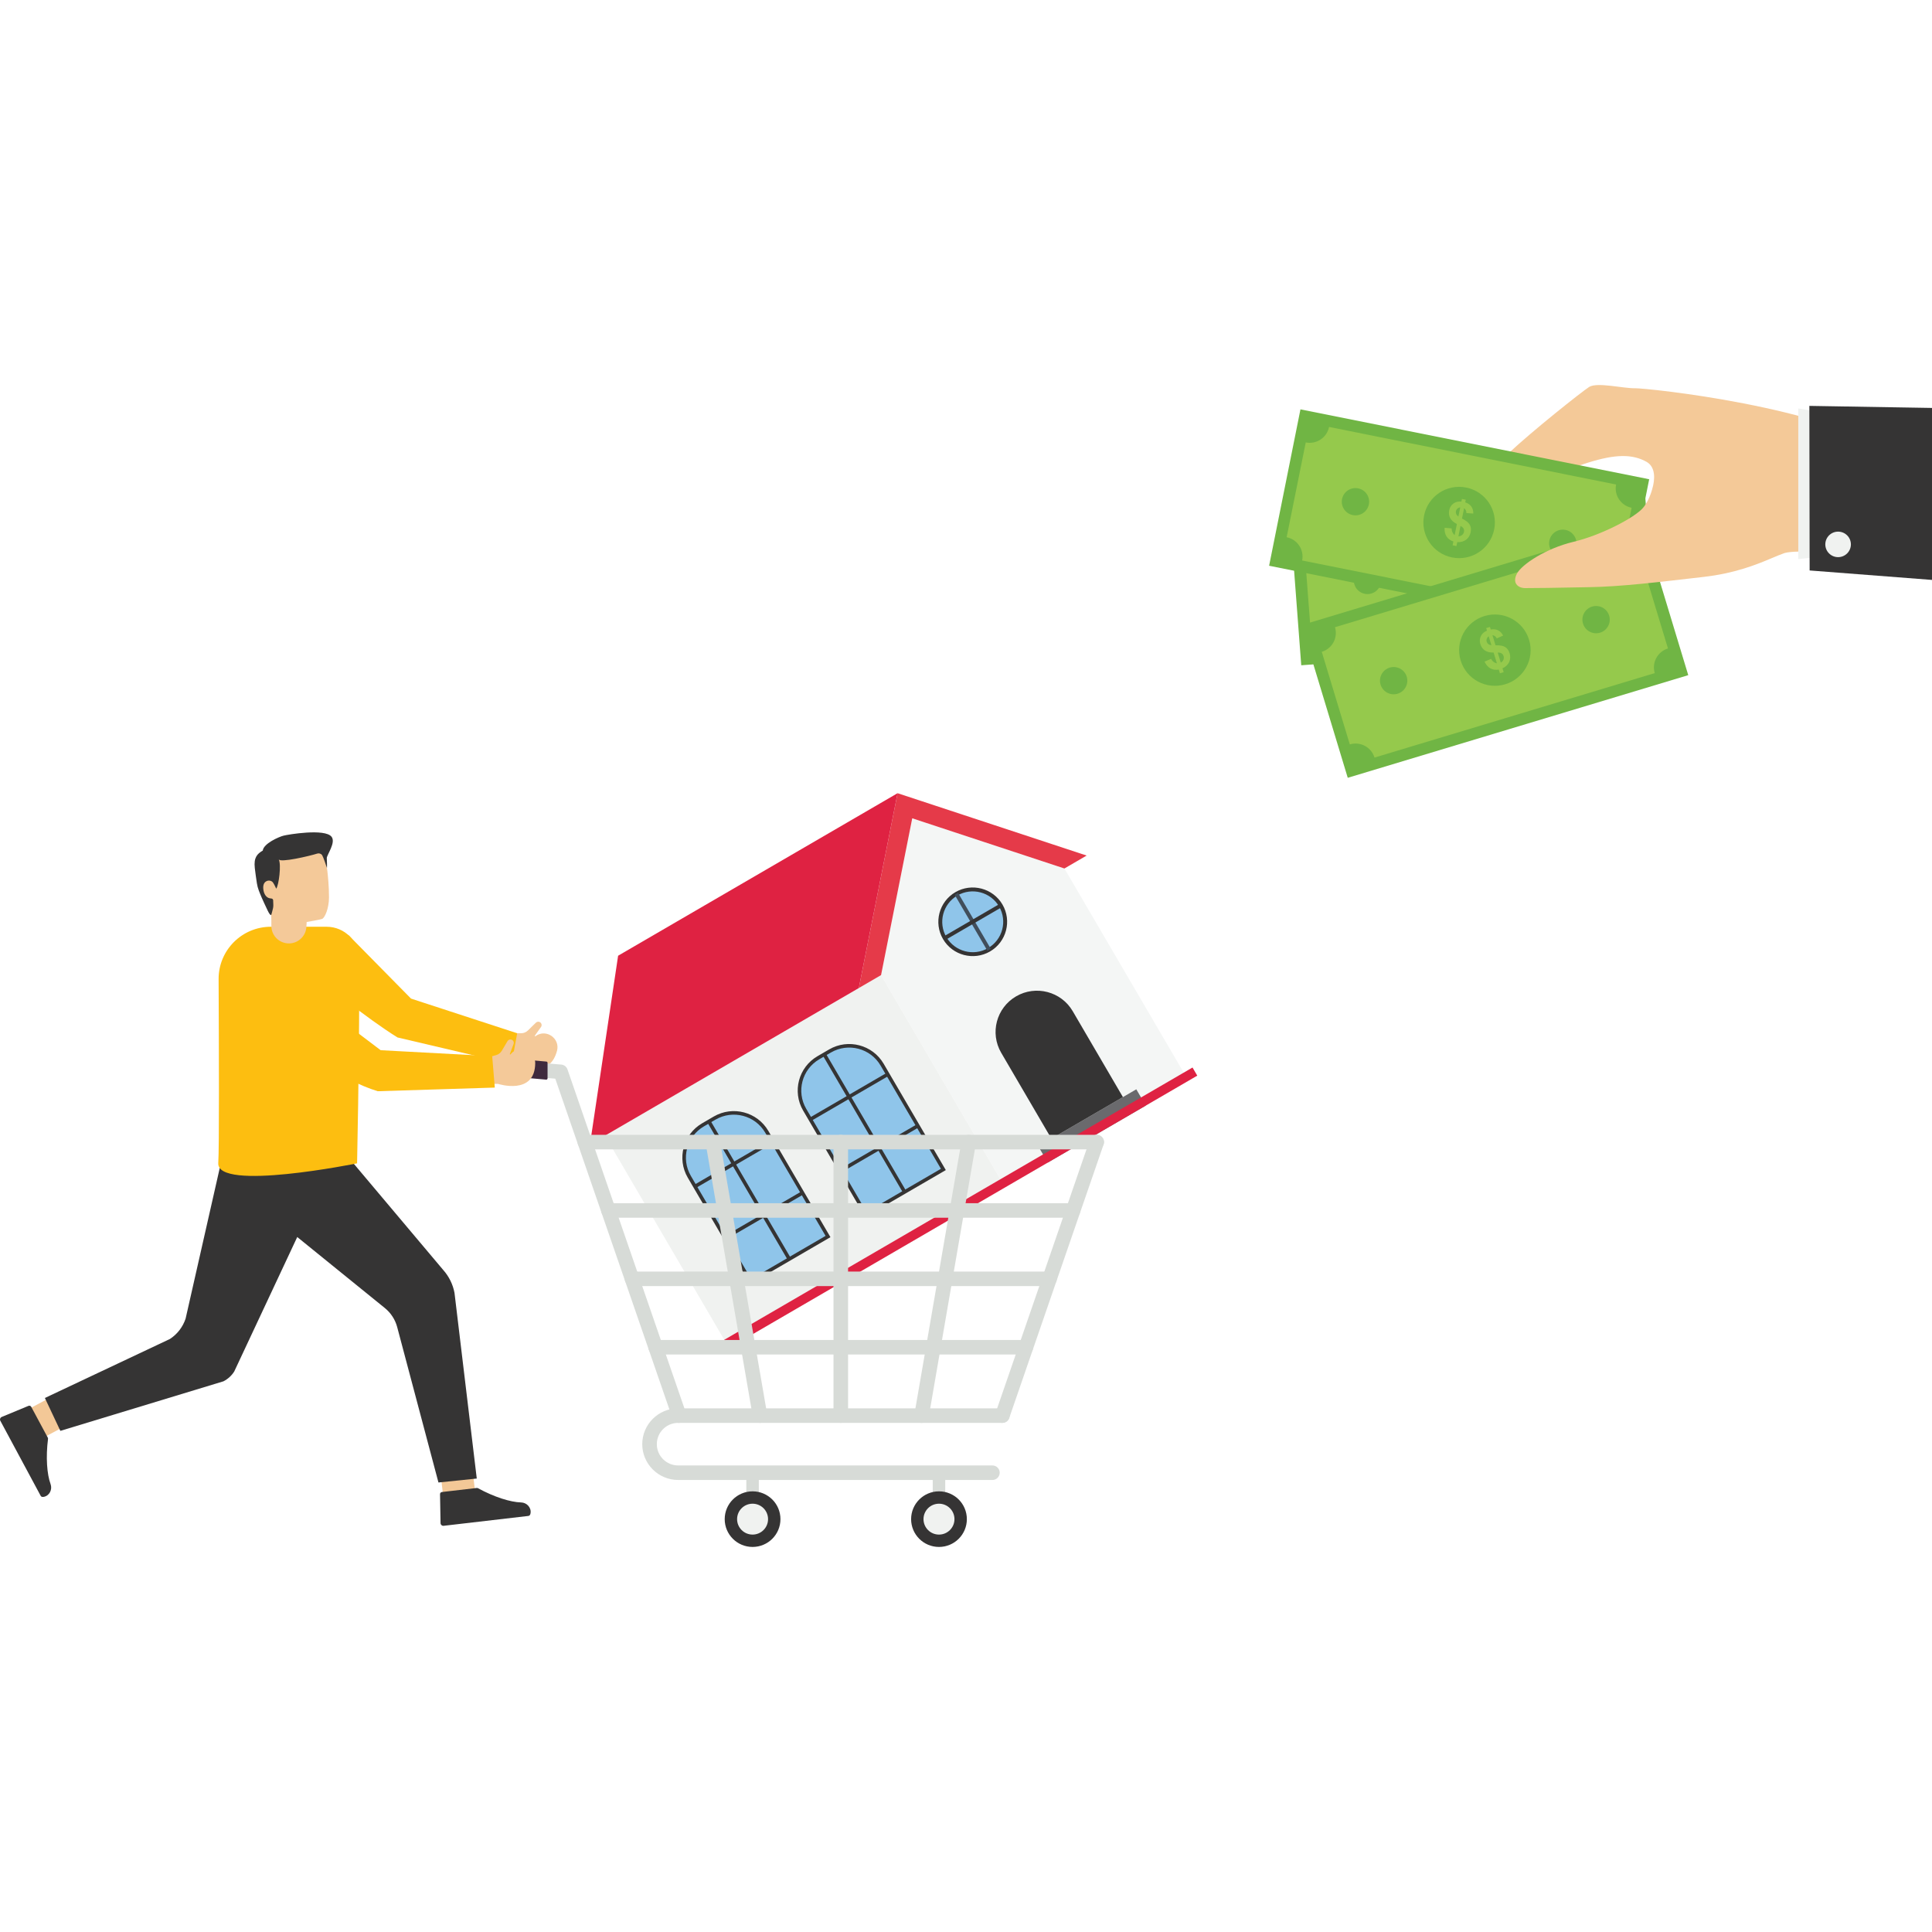 <?xml version="1.0" encoding="utf-8"?>
<svg xmlns="http://www.w3.org/2000/svg" enable-background="new 0 0 2950 2950" id="Layer_1" version="1.1" viewBox="0 0 2950 2950" x="0" y="0">
  <polyline fill="#f4f6f5" points="1625.26 1326.11 1392.92 1249.48 1345.3 1488.91 1534.74 1813.04 1814.7 1650.23 1625.26 1326.11"/>
  <ellipse cx="1485.28" cy="1407.51" fill="#8fc5ea" rx="49.55" ry="49.43"/>
  <path d="M1511.74,1452.78c25.03-14.55,33.52-46.7,18.93-71.66c-14.59-24.96-46.82-33.43-71.85-18.88&#xD;&#xA;					c-25.02,14.55-33.52,46.7-18.93,71.67C1454.48,1458.86,1486.71,1467.33,1511.74,1452.78z M1461.82,1367.38&#xD;&#xA;					c22.18-12.9,50.75-5.39,63.69,16.74c12.93,22.13,5.41,50.63-16.78,63.53c-22.18,12.9-50.75,5.39-63.69-16.73&#xD;&#xA;					C1432.11,1408.78,1439.64,1380.28,1461.82,1367.38z" fill="#353434"/>
  <polygon fill="#414e5b" points="1507.66 1451.71 1512.81 1448.71 1462.9 1363.31 1457.75 1366.31"/>
  <polygon fill="#353434" points="1443.97 1434.97 1529.59 1385.18 1526.59 1380.04 1440.97 1429.83"/>
  <polygon fill="#6a6a6d" points="1599.89 1775.15 1749.55 1688.12 1735.03 1663.28 1585.37 1750.31"/>
  <path d="M1605.4,1738.66l109.21-63.51l-76.64-131.13c-17.58-30.08-56.28-40.25-86.44-22.71l0,0&#xD;&#xA;				c-30.16,17.54-40.35,56.14-22.77,86.22L1605.4,1738.66z" fill="#353434"/>
  <polygon fill="#f0f2f0" points="1113.17 2058.19 1534.74 1813.04 1345.3 1488.91 923.74 1734.06"/>
  <polygon fill="#e53a49" points="1392.92 1249.48 1345.3 1488.91 1311.35 1508.66 1370.52 1211.15 1659.21 1306.36 1625.26 1326.11"/>
  <polygon fill="#df2242" points="1370.52 1211.15 943.8 1459.3 900.82 1747.39 1311.35 1508.66"/>
  <g>
    <path d="M1440.45,1785.63l-93.53-160.02c-16.17-27.67-51.76-37.02-79.5-20.89l-17.81,10.36&#xD;&#xA;					c-27.74,16.13-37.11,51.63-20.94,79.3l93.53,160.02L1440.45,1785.63z" fill="#8fc5ea"/>
    <path d="M1321.21,1858.12l122.96-71.51l-94.9-162.37c-16.9-28.92-54.24-38.73-83.22-21.87l-17.82,10.36&#xD;&#xA;					c-28.99,16.86-38.82,54.1-21.92,83.02L1321.21,1858.12z M1436.72,1784.65l-113.55,66.03l-92.15-157.67&#xD;&#xA;					c-15.39-26.33-6.43-60.23,19.96-75.58l17.82-10.36c26.39-15.35,60.38-6.42,75.77,19.91L1436.72,1784.65z" fill="#353434"/>
    <polygon fill="#353434" points="1378.97 1821.39 1383.68 1818.65 1260.87 1608.53 1256.16 1611.27"/>
    <polygon fill="#353434" points="1238.67 1711.49 1356.92 1642.72 1354.18 1638.02 1235.92 1706.79"/>
    <g>
      <polygon fill="#353434" points="1284.63 1790.13 1402.88 1721.36 1400.14 1716.66 1281.88 1785.43"/>
    </g>
  </g>
  <g>
    <path d="M1264.3,1888.07l-93.53-160.02c-16.17-27.67-51.76-37.02-79.5-20.89l-17.81,10.36&#xD;&#xA;					c-27.74,16.13-37.11,51.63-20.94,79.3l93.52,160.02L1264.3,1888.07z" fill="#8fc5ea"/>
    <path d="M1145.06,1960.56l122.96-71.51l-94.9-162.37c-16.9-28.92-54.24-38.73-83.23-21.87l-17.81,10.36&#xD;&#xA;					c-28.99,16.86-38.82,54.1-21.92,83.02L1145.06,1960.56z M1260.57,1887.09l-113.55,66.03l-92.15-157.67&#xD;&#xA;					c-15.39-26.33-6.43-60.23,19.96-75.58l17.81-10.36c26.39-15.35,60.38-6.42,75.77,19.91L1260.57,1887.09z" fill="#353434"/>
    <polygon fill="#353434" points="1202.82 1923.82 1207.52 1921.08 1084.72 1710.97 1080.01 1713.71"/>
    <polygon fill="#353434" points="1062.52 1813.93 1180.77 1745.16 1178.03 1740.46 1059.77 1809.23"/>
    <g>
      <polygon fill="#353434" points="1108.48 1892.57 1226.73 1823.8 1223.99 1819.1 1105.73 1887.87"/>
    </g>
  </g>
  <polygon fill="#df2242" points="1099.74 2066 1828.13 1642.42 1820.87 1630 1092.48 2053.58"/>
  <g>
    <polygon fill="#f3c897" points="102.13 2176 52.57 2202.51 29.32 2159.25 78.88 2132.75"/>
    <path d="M0.5,2169.37l61.61,114.62c0.93,1.72,2.82,2,5.07,1.51c8.53-1.87,13.04-11.31,10.03-19.48&#xD;&#xA;				c-5.56-15.07-7.41-41.19-3.89-68.94c0.08-0.66-0.04-1.33-0.35-1.92l-25.31-47.08c-0.79-1.47-2.58-2.11-4.13-1.47l-40.99,16.98&#xD;&#xA;				C0.29,2164.54-0.66,2167.22,0.5,2169.37z" fill="#353434"/>
    <rect fill="#f3c897" height="49.2" transform="scale(-1) rotate(83.327 2549.599 -786.358)" width="56.09" x="671.6" y="2244.01"/>
    <path d="M677.33,2329.78l129.5-15.08c1.94-0.23,2.9-1.88,3.27-4.16c1.39-8.6-5.76-16.25-14.49-16.45&#xD;&#xA;				c-16.09-0.38-41.13-8.25-65.71-21.7c-0.58-0.32-1.26-0.46-1.92-0.38l-53.2,6.19c-1.67,0.19-2.92,1.62-2.88,3.29l0.79,44.26&#xD;&#xA;				C672.75,2328.2,674.9,2330.06,677.33,2329.78z" fill="#353434"/>
    <path d="M727.99,2257.61l-34.01-283.5c-2.44-12.97-8.38-25.05-17.17-34.92l-142.62-169.36l-193.84-7.63l-56.95,251.23&#xD;&#xA;			c-4.23,12.78-12.7,23.75-24,31.1l-190.88,90.08l23.65,50.19l249.07-75.67c6.69-3.44,12.35-8.59,16.38-14.93l96.23-205.37&#xD;&#xA;			l133.78,108.45c9.2,7.46,15.8,17.64,18.84,29.08l63,237.27L727.99,2257.61z" fill="#353434"/>
  </g>
  <g>
    <path d="M2899.15,696.15l-91.49,149.11c0,0-63.87-6.35-82.87-0.78c-5.18,1.75-11.97,4.63-20.53,8.19&#xD;&#xA;			c-25.78-38.1-137.27-86.78-181.66-105.21c4.94-16.15,5.12-34.03-7.9-41.97c-22.29-12.74-48.75-11.92-89.67,0.86&#xD;&#xA;			c-41.23,12.65-79.19,27.84-114.51,91.1c0,0-42.06,70.2-70.41,53.7c-9.3-5.56-12.61-18.01-8.31-28.58&#xD;&#xA;			c11.56-28.64,42.89-102.82,71.66-130.49c36.43-34.18,110.64-93.16,123.05-101.27c12.57-7.66,52.2,2.44,70.4,2.01&#xD;&#xA;			C2514.96,592.72,2785.44,620.09,2899.15,696.15z" fill="#f4c998"/>
    <polygon fill="#f0f2f0" points="2771.47 628.11 2745.81 623.66 2745.81 853.68 2782.63 849.6"/>
    <polygon fill="#353434" points="2950 622.89 2950 885.49 2763.15 871.04 2762.73 619.76"/>
    <path d="M2826.15,831.24c0,10.76-8.74,19.48-19.53,19.48c-10.78,0-19.53-8.72-19.53-19.48&#xD;&#xA;				c0-10.76,8.74-19.48,19.53-19.48C2817.41,811.76,2826.15,820.48,2826.15,831.24z" fill="#f0f2f0"/>
    <rect fill="#70b544" height="243.52" transform="scale(-1) rotate(-4.318 -23184.442 59649.696)" width="543.13" x="1977.44" y="752.38"/>
    <path d="M2496.45,781.41l11.17,147.23c-16.65,1.26-29.13,15.74-27.87,32.35l-445.76,33.66&#xD;&#xA;				c-1.26-16.61-15.78-29.06-32.43-27.8l-11.17-147.23c16.65-1.26,29.13-15.74,27.87-32.35l445.76-33.66&#xD;&#xA;				C2465.27,770.22,2479.79,782.67,2496.45,781.41z" fill="#95c94c"/>
    <path d="M2194.58,878.24c-2.28-29.98,20.24-56.12,50.3-58.39c30.06-2.27,56.27,20.19,58.54,50.17&#xD;&#xA;						c2.28,29.98-20.25,56.12-50.3,58.39S2196.86,908.23,2194.58,878.24z" fill="#70b544"/>
    <path d="M2250.35,853.73l1.31,17.21c5.5,1.13,9.62,3.15,12.37,6.07c2.75,2.92,4.29,6.6,4.63,11.03&#xD;&#xA;							c0.34,4.49-0.79,8.37-3.4,11.64s-6.26,5.31-10.94,6.13l0.31,4.07l-5.97,0.45l-0.31-4.07c-4.4-0.19-7.99-1.41-10.76-3.67&#xD;&#xA;							c-2.77-2.26-4.66-5.41-5.69-9.46l10.31-2.14c0.88,3.18,2.69,5.25,5.44,6.2l-1.22-16.06c-6.72-1.28-11.39-3.25-13.99-5.9&#xD;&#xA;							c-2.6-2.65-4.07-6.2-4.41-10.64c-0.38-4.96,0.81-9.25,3.56-12.87c2.75-3.62,6.77-6.02,12.06-7.19l-0.47-6.13l5.97-0.45&#xD;&#xA;							l0.45,5.92c4.79,0.22,8.78,1.69,11.97,4.43c3.19,2.73,5.4,6.77,6.63,12.1l-10.66,1.96c-0.61-2.16-1.57-3.98-2.9-5.48&#xD;&#xA;							C2253.32,855.38,2251.89,854.34,2250.35,853.73z M2253.63,896.86c1.58-0.67,2.8-1.7,3.66-3.09c0.86-1.39,1.23-2.87,1.11-4.46&#xD;&#xA;							c-0.11-1.45-0.65-2.77-1.62-3.95c-0.97-1.18-2.38-2.09-4.22-2.72L2253.63,896.86z M2244.34,853.61&#xD;&#xA;							c-2.03,0.54-3.63,1.62-4.81,3.23c-1.18,1.62-1.68,3.45-1.53,5.51c0.14,1.83,0.8,3.38,1.99,4.62c1.18,1.25,3.04,2.13,5.56,2.66&#xD;&#xA;							L2244.34,853.61z" fill="#95c94c"/>
    <path d="M2067.21,887.86c-0.87-11.46,7.74-21.46,19.24-22.33c11.49-0.87,21.52,7.72,22.39,19.19&#xD;&#xA;					c0.87,11.46-7.74,21.46-19.24,22.33C2078.1,907.92,2068.07,899.33,2067.21,887.86z" fill="#70b544"/>
    <path d="M2389.18,863.55c-0.87-11.46,7.74-21.46,19.24-22.33c11.49-0.87,21.52,7.72,22.39,19.19&#xD;&#xA;					c0.87,11.46-7.74,21.46-19.24,22.33C2400.07,883.61,2390.05,875.02,2389.18,863.55z" fill="#70b544"/>
    <g>
      <rect fill="#70b544" height="243.54" transform="rotate(11.333 2227.962 798.014)" width="543.08" x="1956.42" y="676.03"/>
      <path d="M1964.6,820.3l29.17-144.76c16.37,3.28,32.31-7.29,35.6-23.62l438.27,87.88&#xD;&#xA;				c-3.29,16.33,7.31,32.23,23.68,35.51l-29.17,144.76c-16.37-3.28-32.31,7.3-35.6,23.63l-438.27-87.88&#xD;&#xA;				C1991.57,839.48,1980.97,823.58,1964.6,820.3z" fill="#95c94c"/>
      <path d="M2281.47,808.53c-5.94,29.48-34.71,48.57-64.26,42.64c-29.55-5.92-48.69-34.62-42.75-64.1&#xD;&#xA;						s34.71-48.57,64.26-42.64C2268.27,750.36,2287.41,779.05,2281.47,808.53z" fill="#70b544"/>
      <path d="M2221.13,817.08l3.41-16.92c-4.99-2.57-8.41-5.63-10.26-9.18c-1.85-3.55-2.34-7.51-1.46-11.87&#xD;&#xA;							c0.89-4.42,3.03-7.84,6.43-10.29c3.4-2.44,7.46-3.43,12.2-2.95l0.81-4l5.87,1.18l-0.81,4c4.19,1.37,7.31,3.52,9.36,6.44&#xD;&#xA;							c2.05,2.92,3.02,6.47,2.91,10.65l-10.51-0.72c0.02-3.3-1.17-5.78-3.56-7.44l-3.18,15.79c6.13,3.05,10.08,6.2,11.87,9.46&#xD;&#xA;							c1.79,3.26,2.24,7.07,1.36,11.43c-0.98,4.87-3.29,8.68-6.92,11.43c-3.63,2.75-8.15,3.97-13.56,3.67l-1.21,6.03l-5.87-1.18&#xD;&#xA;							l1.17-5.82c-4.56-1.5-8-4-10.33-7.49c-2.33-3.49-3.36-7.97-3.1-13.44l10.79,0.99c0,2.24,0.43,4.26,1.31,6.06&#xD;&#xA;							C2218.72,814.69,2219.81,816.09,2221.13,817.08z M2229.67,774.67c-1.7,0.22-3.15,0.88-4.36,1.98c-1.21,1.1-1.97,2.43-2.28,4&#xD;&#xA;							c-0.29,1.43-0.12,2.84,0.49,4.24s1.73,2.65,3.33,3.76L2229.67,774.67z M2226.88,818.82c2.1,0.03,3.94-0.58,5.5-1.82&#xD;&#xA;							c1.57-1.24,2.56-2.87,2.97-4.89c0.36-1.8,0.14-3.47-0.66-4.99c-0.8-1.52-2.35-2.87-4.64-4.06L2226.88,818.82z" fill="#95c94c"/>
      <path d="M2406.7,833.64c-2.27,11.27-13.27,18.57-24.57,16.31c-11.3-2.27-18.62-13.24-16.35-24.51&#xD;&#xA;					c2.27-11.27,13.27-18.57,24.57-16.31C2401.66,811.4,2408.97,822.37,2406.7,833.64z" fill="#70b544"/>
      <path d="M2090.14,770.17c-2.27,11.27-13.27,18.57-24.58,16.31c-11.3-2.27-18.62-13.24-16.35-24.51&#xD;&#xA;					c2.27-11.27,13.27-18.57,24.57-16.31C2085.09,747.92,2092.41,758.89,2090.14,770.17z" fill="#70b544"/>
    </g>
    <g>
      <polygon fill="#70b544" points="2577.82 1030.91 2057.9 1187.64 1987.28 954.54 2507.19 797.8"/>
      <path d="M2061.05,1136.62l-42.82-141.34c15.99-4.82,25.03-21.65,20.2-37.6l427.92-129&#xD;&#xA;				c4.83,15.95,21.71,24.96,37.69,20.15l42.82,141.34c-15.98,4.82-25.03,21.65-20.2,37.6l-427.92,129&#xD;&#xA;				C2093.92,1140.82,2077.04,1131.8,2061.05,1136.62z" fill="#95c94c"/>
      <path d="M2334.79,976.97c8.72,28.78-7.6,59.16-36.45,67.86c-28.85,8.7-59.31-7.58-68.03-36.36&#xD;&#xA;						c-8.72-28.78,7.6-59.16,36.45-67.86S2326.07,948.19,2334.79,976.97z" fill="#70b544"/>
      <path d="M2285.65,1012.93l-5.01-16.52c-5.61,0.09-10.07-1-13.39-3.26c-3.31-2.26-5.62-5.51-6.91-9.77&#xD;&#xA;							c-1.31-4.31-1.04-8.34,0.8-12.1s4.96-6.54,9.35-8.35l-1.18-3.9l5.73-1.73l1.18,3.9c4.34-0.76,8.11-0.34,11.3,1.26&#xD;&#xA;							c3.19,1.61,5.72,4.28,7.6,8.01l-9.61,4.32c-1.55-2.92-3.76-4.55-6.66-4.88l4.67,15.42c6.84-0.2,11.82,0.72,14.94,2.75&#xD;&#xA;							c3.12,2.03,5.32,5.17,6.61,9.43c1.44,4.76,1.21,9.2-0.68,13.33s-5.31,7.34-10.22,9.62l1.78,5.88l-5.73,1.73l-1.72-5.69&#xD;&#xA;							c-4.73,0.82-8.94,0.24-12.65-1.74c-3.71-1.98-6.74-5.44-9.1-10.38l9.98-4.21c1.06,1.98,2.4,3.55,4.02,4.73&#xD;&#xA;							C2282.39,1011.96,2284.02,1012.68,2285.65,1012.93z M2273.11,971.53c-1.39,0.99-2.36,2.26-2.9,3.8&#xD;&#xA;							c-0.54,1.54-0.58,3.07-0.12,4.6c0.42,1.39,1.24,2.56,2.44,3.5s2.78,1.52,4.71,1.74L2273.11,971.53z M2291.55,1011.76&#xD;&#xA;							c1.86-0.96,3.2-2.36,3.99-4.19c0.8-1.83,0.9-3.73,0.3-5.71c-0.53-1.76-1.51-3.12-2.94-4.08c-1.43-0.96-3.43-1.43-6.01-1.4&#xD;&#xA;							L2291.55,1011.76z" fill="#95c94c"/>
      <path d="M2457.07,940.11c3.33,11.01-2.91,22.62-13.94,25.95c-11.03,3.33-22.68-2.9-26.02-13.91&#xD;&#xA;					c-3.34-11.01,2.91-22.62,13.94-25.95C2442.09,922.88,2453.73,929.1,2457.07,940.11z" fill="#70b544"/>
      <path d="M2147.98,1033.29c3.33,11.01-2.91,22.62-13.94,25.95c-11.03,3.33-22.68-2.9-26.02-13.91&#xD;&#xA;					c-3.33-11.01,2.91-22.62,13.94-25.95C2133,1016.06,2144.65,1022.28,2147.98,1033.29z" fill="#70b544"/>
    </g>
    <path d="M2704.27,852.68c-21.68,9.15-54.9,22.77-103.25,28.25c-67.36,7.75-126.02,14.93-175.21,15.65&#xD;&#xA;			c-49.32,1.02-86.63,1.47-97.63,1.4c-10.86-0.38-19.51-8.22-11.77-22.41c7.61-13.88,43.62-37.99,85.58-48.12&#xD;&#xA;			c42.27-10,93.8-36.8,106.77-51.99c5.27-6.11,10.64-16.58,13.85-27.99C2587.18,718.92,2719.36,772.01,2704.27,852.68z" fill="#f4c998"/>
  </g>
  <path d="M545.24,1776.33c0,0,3.18-151.83,3.22-257.99l0.02-53.51c0.01-27.46-22.23-49.73-49.76-49.76&#xD;&#xA;		c-14-0.02-50.16-0.01-85.11-0.01c-44.23,0.01-80.01,35.87-79.81,79.98c0.48,107.32,1.04,258.62-0.51,280.66&#xD;&#xA;		C330.19,1819.99,545.24,1776.33,545.24,1776.33z" fill="#fdbe10"/>
  <g>
    <path d="M467.83,1415.42c0.27-4.42,0.45-7.59,0.45-7.59s21.61-3.73,23.7-4.75c4.15-2.03,10.29-16.07,10.37-32.62&#xD;&#xA;			c0.08-16.56-1.69-33.3-2.48-40.21c-0.78-6.91-3.95-34.78-30.31-44.09c-26.36-9.31-59.93,5.1-67.92,31.2&#xD;&#xA;			c-8,26.1-3.29,45.81,1.91,53.44s9.7,21.25,10.48,26.58c0.31,2.09,0.36,8.85,0.32,16.3c-0.08,13.96,10.64,25.63,24.59,26.76h0&#xD;&#xA;			C453.89,1441.64,466.93,1430.35,467.83,1415.42z" fill="#f4c999"/>
    <path d="M416.71,1347.41c2.14,2.85,5.04,9.52,5.04,9.52c3.92-4.94,8.07-36.67,3.83-44.84c2,5.59,47.3-5.05,59-8.79&#xD;&#xA;			c2.43-0.78,5.75,0.07,7.34,2.58c1.73,2.72,6.29,16.07,7.32,19.54c0.29-5.1-0.12-10.03-0.26-15.11&#xD;&#xA;			c-0.14-4.82,14.29-23.82,7.24-32.71c-10.24-12.92-66.53-3.35-73.29-1.62c-7.43,1.9-30.48,12.06-31.73,22.81&#xD;&#xA;			c-8.29,4.82-13.96,10.33-12.16,26.5c0.87,7.79,2.07,15.61,3.21,23.39c1.13,7.72,4.12,14.15,7.09,21.33&#xD;&#xA;			c2.53,6.13,5.58,12.01,8.31,18.05c0.48,1.07,4.32,9.89,6.37,9.08c0.34-0.14,2.35-8.18,2.83-10.24c0.76-3.27,0.46-6.52,0.31-9.8&#xD;&#xA;			c-0.06-1.23,0.15-2.67-0.49-3.78c-0.99-1.74-3.15-1.36-4.82-1.71c-5.32-1.1-8.26-6.16-9.32-11.11&#xD;&#xA;			c-1.14-5.34-1.23-12.46,4.58-15.15c3.02-1.4,6.99-0.85,9.28,1.65C416.49,1347.13,416.6,1347.27,416.71,1347.41z" fill="#353434"/>
  </g>
  <g>
    <path d="M775.05,1577.73l-3.84,38.74l16.19,4.41c0,0,49.85,32.26,63.08-16.22c5.15-18.88-16.21-34.11-32.31-22.92&#xD;&#xA;				c-0.22,0.16-0.45,0.32-0.68,0.48c-0.55,0.4-1.24-0.27-0.85-0.83l9.43-13.25c1.6-2.26,1.12-5.37-1.08-7.05l0,0&#xD;&#xA;				c-2.03-1.53-4.87-1.35-6.7,0.42l-12.28,11.98c-2.75,2.68-6.43,4.18-10.27,4.19L775.05,1577.73z" fill="#f4c999"/>
    <path d="M789.71,1577.7l-8.65,47.3l-174.13-40.91c-49.04-30.53-111.76-82.61-111.76-82.61l37.02-73.57l95.42,96.86&#xD;&#xA;			L789.71,1577.7z" fill="#fdbe10"/>
  </g>
  <g>
    <path d="M893.01,1754.95h781.59c6.14,0,11.12-4.97,11.12-11.09c0-6.13-4.98-11.09-11.12-11.09H893.01&#xD;&#xA;					c-6.14,0-11.12,4.97-11.12,11.09C881.89,1749.99,886.87,1754.95,893.01,1754.95z" fill="#d7dbd7"/>
    <path d="M1037.09,2172.6h493.42c6.14,0,11.12-4.97,11.12-11.09s-4.98-11.09-11.12-11.09h-493.42&#xD;&#xA;					c-6.14,0-11.12,4.97-11.12,11.09S1030.95,2172.6,1037.09,2172.6z" fill="#d7dbd7"/>
    <path d="M1530.51,2172.6c4.62,0,8.93-2.89,10.52-7.49l144.09-417.64c2-5.79-1.09-12.11-6.9-14.1&#xD;&#xA;					c-5.8-1.99-12.14,1.09-14.14,6.88l-144.09,417.64c-2,5.79,1.09,12.11,6.9,14.1C1528.09,2172.41,1529.31,2172.6,1530.51,2172.6z" fill="#d7dbd7"/>
    <path d="M1035.49,2259.79h479.86c6.14,0,11.12-4.97,11.12-11.09c0-6.13-4.98-11.09-11.12-11.09h-479.86&#xD;&#xA;					c-17.97,0-32.58-14.58-32.58-32.5c0-17.92,14.62-32.5,32.58-32.5c6.14,0,11.12-4.97,11.12-11.09s-4.98-11.09-11.12-11.09&#xD;&#xA;					c-30.23,0-54.83,24.53-54.83,54.69C980.66,2235.25,1005.26,2259.79,1035.49,2259.79z" fill="#d7dbd7"/>
    <path d="M1407.16,2172.6c5.32,0,10.02-3.81,10.95-9.22l72.04-417.64c1.04-6.04-3.02-11.78-9.07-12.81&#xD;&#xA;					c-6.09-1.04-11.81,3.02-12.85,9.05l-72.04,417.64c-1.04,6.04,3.02,11.78,9.07,12.81&#xD;&#xA;					C1405.9,2172.55,1406.53,2172.6,1407.16,2172.6z" fill="#d7dbd7"/>
    <path d="M1283.8,2172.6c6.14,0,11.12-4.97,11.12-11.09v-417.64c0-6.13-4.98-11.09-11.12-11.09&#xD;&#xA;					s-11.12,4.97-11.12,11.09v417.64C1272.68,2167.63,1277.66,2172.6,1283.8,2172.6z" fill="#d7dbd7"/>
    <path d="M1160.45,2172.6c0.63,0,1.26-0.05,1.9-0.16c6.05-1.04,10.12-6.78,9.07-12.81l-72.04-417.64&#xD;&#xA;					c-1.04-6.04-6.78-10.09-12.85-9.05c-6.05,1.04-10.12,6.78-9.07,12.81l72.04,417.64&#xD;&#xA;					C1150.43,2168.79,1155.13,2172.6,1160.45,2172.6z" fill="#d7dbd7"/>
    <path d="M1037.09,2172.6c1.2,0,2.42-0.19,3.62-0.61c5.81-1.99,8.9-8.31,6.9-14.1l-181.1-524.95&#xD;&#xA;					c-1.44-4.17-5.21-7.09-9.61-7.45l-106.2-8.64c-6.08-0.51-11.49,4.05-11.99,10.15c-0.5,6.11,4.06,11.46,10.18,11.96l98.96,8.05&#xD;&#xA;					l178.74,518.09C1028.16,2169.71,1032.47,2172.6,1037.09,2172.6z" fill="#d7dbd7"/>
    <path d="M929.01,1859.37h709.53c6.14,0,11.12-4.97,11.12-11.09c0-6.13-4.98-11.09-11.12-11.09H929.01&#xD;&#xA;					c-6.14,0-11.12,4.97-11.12,11.09C917.89,1854.4,922.87,1859.37,929.01,1859.37z" fill="#d7dbd7"/>
    <path d="M965.05,1963.78h637.49c6.14,0,11.12-4.97,11.12-11.09c0-6.13-4.98-11.09-11.12-11.09H965.05&#xD;&#xA;					c-6.14,0-11.12,4.97-11.12,11.09C953.93,1958.81,958.91,1963.78,965.05,1963.78z" fill="#d7dbd7"/>
    <path d="M1001.05,2068.2h565.45c6.14,0,11.12-4.97,11.12-11.09c0-6.13-4.98-11.09-11.12-11.09h-565.45&#xD;&#xA;					c-6.14,0-11.12,4.97-11.12,11.09C989.93,2063.23,994.91,2068.2,1001.05,2068.2z" fill="#d7dbd7"/>
    <g>
      <rect fill="#d7dbd7" height="56.3" width="19.07" x="1424.21" y="2248.39"/>
      <ellipse cx="1433.75" cy="2319.6" fill="#353434" rx="42.56" ry="42.45"/>
      <ellipse cx="1433.75" cy="2319.6" fill="#f0f2f0" rx="23.64" ry="23.58"/>
    </g>
    <g>
      <rect fill="#d7dbd7" height="56.3" width="19.07" x="1139.58" y="2248.39"/>
      <ellipse cx="1149.12" cy="2319.6" fill="#353434" rx="42.56" ry="42.45"/>
      <ellipse cx="1149.12" cy="2319.6" fill="#f0f2f0" rx="23.64" ry="23.58"/>
    </g>
  </g>
  <path d="M759.45,1641.88l74.47,6.64c1.16,0.1,2.16-0.81,2.16-1.97v-23.65c0-1.03-0.78-1.88-1.81-1.97l-74.47-6.64&#xD;&#xA;		c-1.16-0.1-2.16,0.81-2.16,1.97v23.65C757.64,1640.93,758.43,1641.78,759.45,1641.88z" fill="#3f2a3d"/>
  <g>
    <path d="M737.39,1616.54l6.37,38.41l16.78,0.07c0,0,56.54,18.25,56.7-31.99c0.07-19.57-24.53-28.74-37.16-13.77&#xD;&#xA;				c-0.18,0.21-0.35,0.42-0.53,0.64c-0.43,0.52-1.27,0.06-1.03-0.58l5.66-15.24c0.96-2.59-0.31-5.48-2.88-6.53l0,0&#xD;&#xA;				c-2.36-0.96-5.06-0.05-6.36,2.14l-8.74,14.75c-1.95,3.3-5.12,5.7-8.83,6.7L737.39,1616.54z" fill="#f4c999"/>
    <path d="M751.55,1612.72l3.96,47.92l-178.81,5.57c-55.3-16.79-126.85-68.88-126.85-68.88l16.61-80.63l114.78,86.87&#xD;&#xA;			L751.55,1612.72z" fill="#fdbe10"/>
  </g>
</svg>